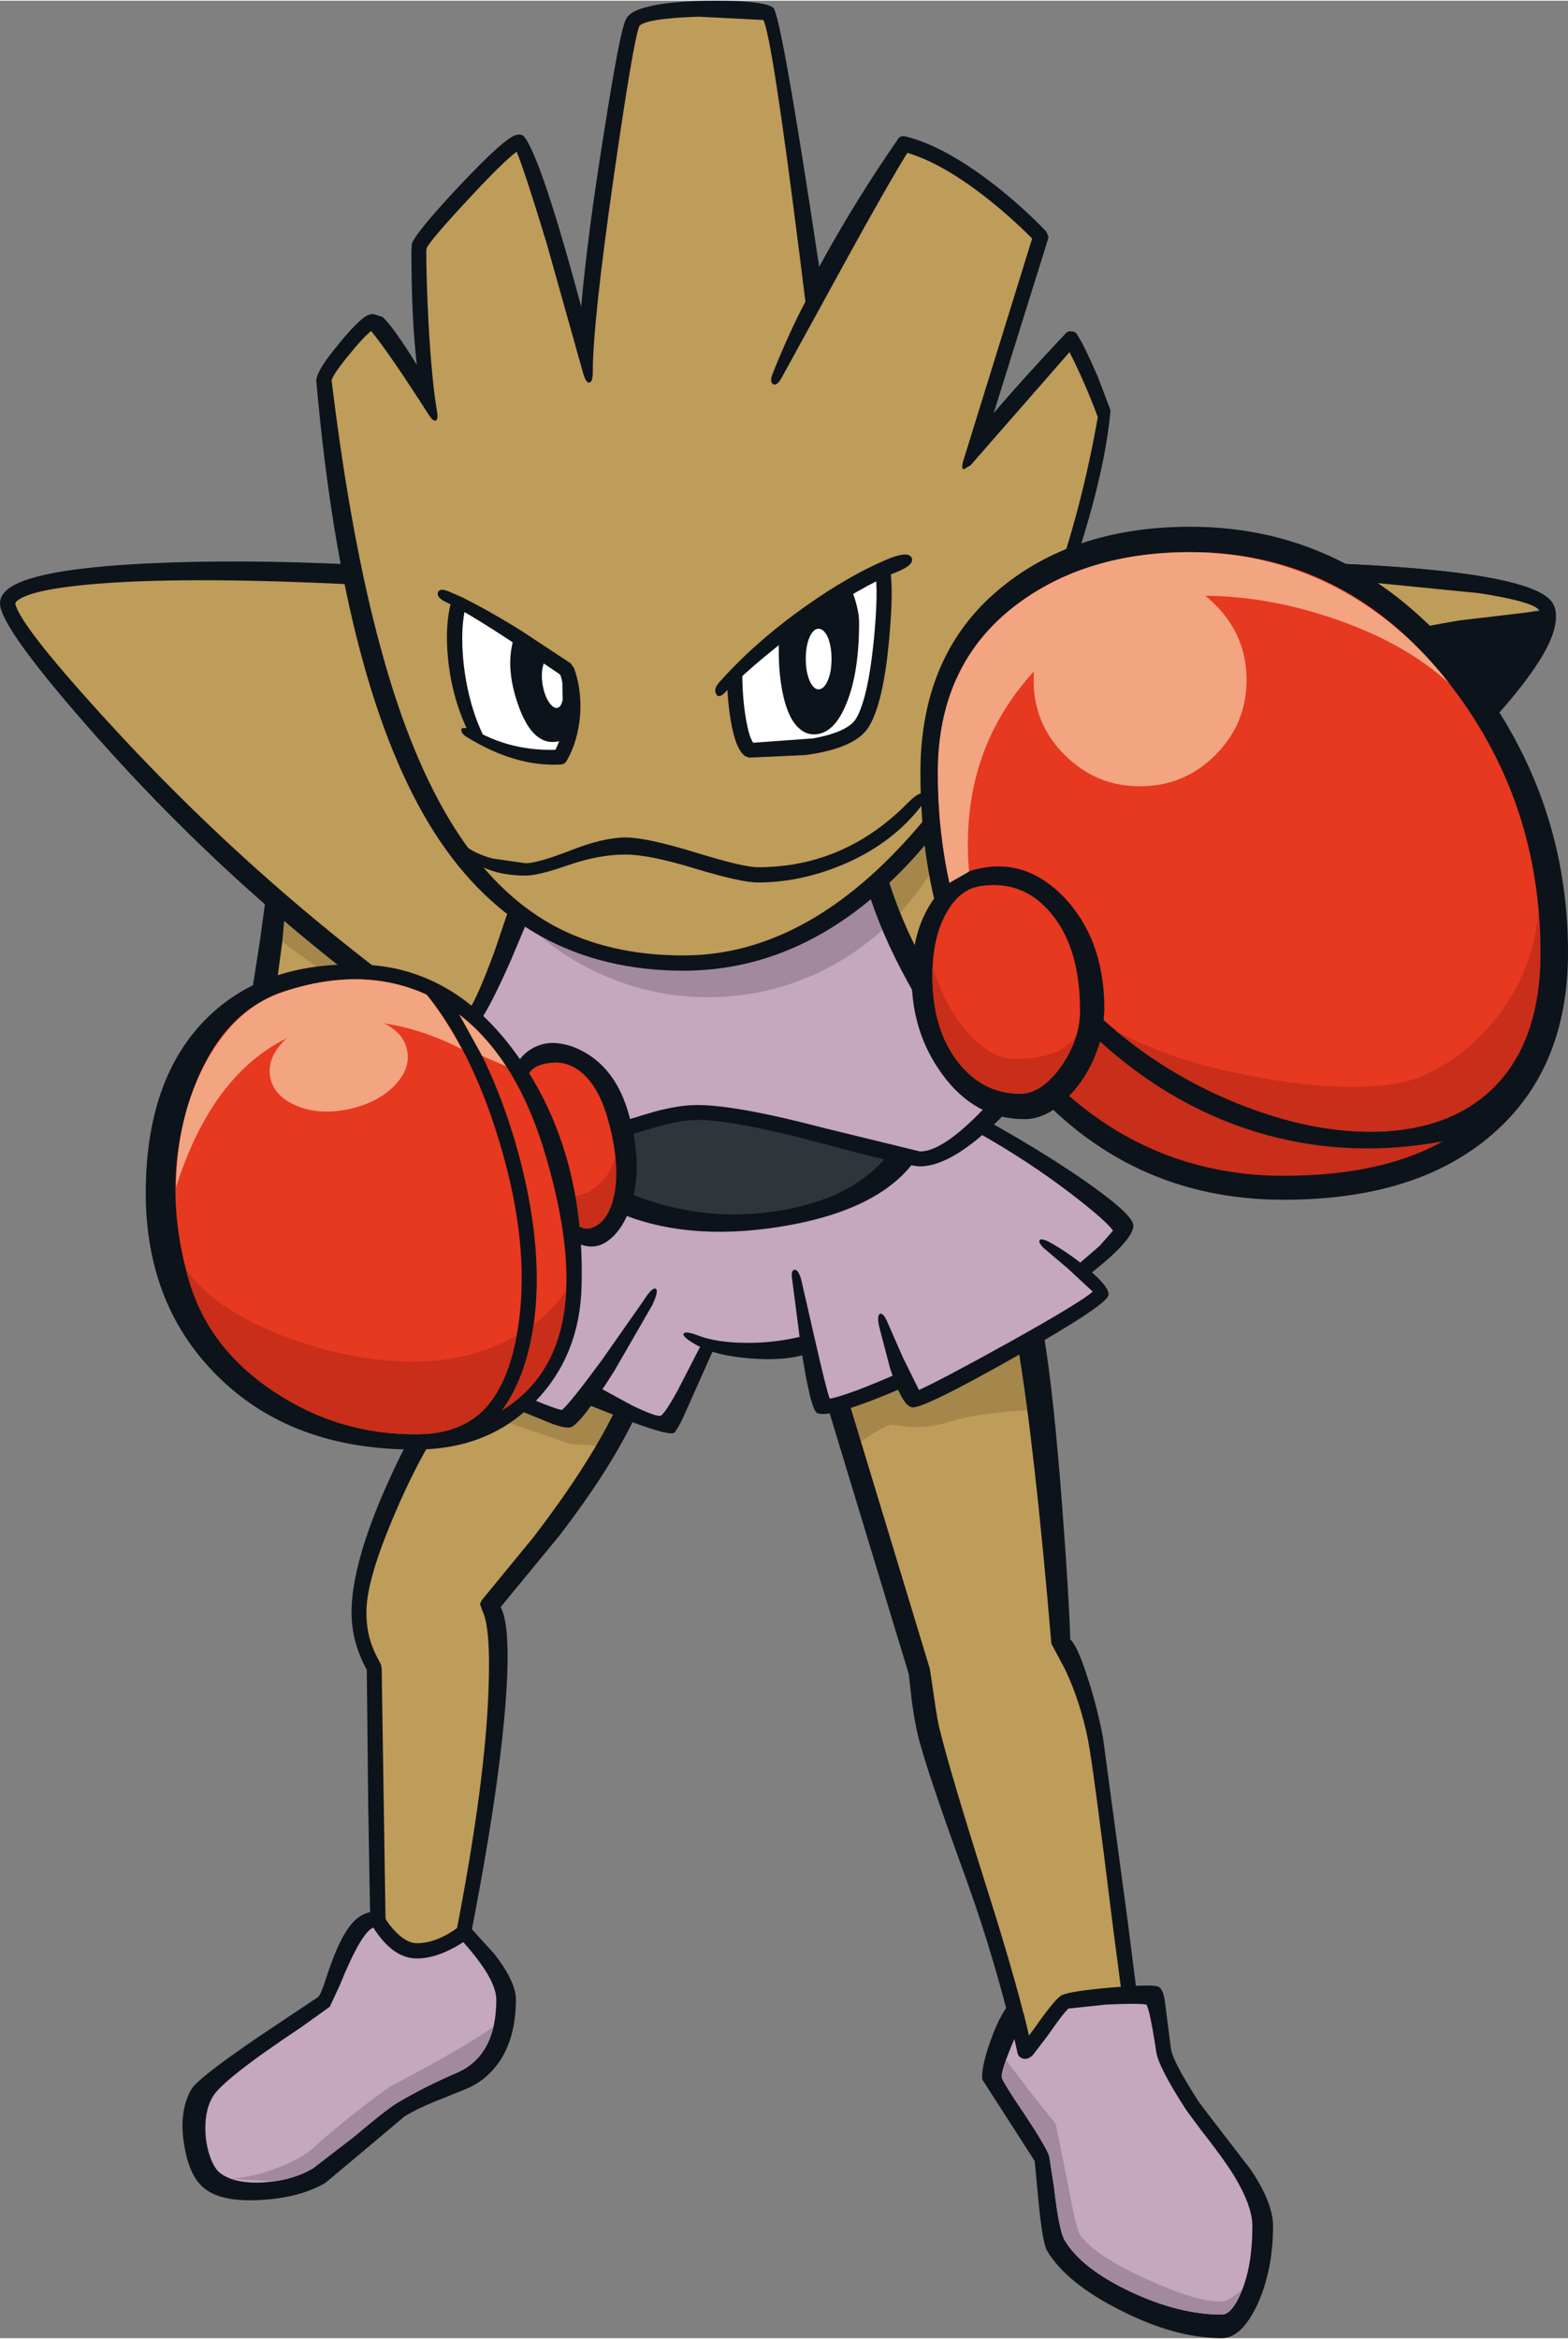 <?xml version='1.0' encoding='utf-8'?>
<svg xmlns="http://www.w3.org/2000/svg" version="1.1" width="216px" height="322px" viewBox="0.0 0.0 216.1 321.95"><rect x="0.0" y="0.0" width="216.1" height="321.95" fill="#808080" stroke="none"/><g><path fill="#be9c59" d="M124.6 19.95 L128.8 21.6 Q133.4 23.5 135.1 24.95 L143.35 32.3 133.95 62.8 147.5 47.2 152.05 57.5 Q152.05 64.25 147.85 76.2 143.25 89.45 136.0 101.3 116.8 132.65 93.4 132.65 65.05 132.65 52.2 94.0 48.1 81.55 46.1 66.45 44.85 57.05 44.85 52.0 L47.6 48.3 Q50.55 44.6 51.25 44.45 51.95 44.3 55.7 49.85 L59.25 55.45 58.05 46.0 Q57.05 36.1 57.9 33.65 58.8 31.0 64.75 25.2 70.35 19.7 71.4 19.7 72.1 19.7 76.55 33.8 L80.8 47.9 87.0 2.75 90.9 1.95 96.15 1.15 105.8 1.6 108.55 13.95 110.75 28.15 112.65 40.8 124.6 19.95"/><path fill="#ffffff" d="M63.15 82.7 L78.3 92.05 78.85 94.2 79.35 97.55 Q79.35 98.7 78.4 101.35 77.45 104.05 76.9 104.4 76.15 104.85 65.45 101.5 62.55 93.4 62.55 90.2 62.55 88.2 62.85 85.25 L63.15 82.7"/><path fill="#ffffff" d="M101.2 92.8 L104.65 89.75 Q108.6 86.35 111.0 84.7 114.8 82.1 121.35 78.6 L121.65 81.4 Q121.95 84.65 121.85 86.85 121.7 89.45 120.55 94.15 119.45 98.8 118.6 100.3 117.85 101.65 110.95 102.8 L103.2 103.2 Q102.4 102.6 101.75 97.65 L101.2 92.8"/><path fill="#be9c59" d="M11.2 96.6 Q0.55 84.1 1.05 82.5 1.55 81.0 9.05 79.85 L22.85 78.8 Q31.3 78.8 48.75 79.5 L49.9 84.25 51.95 91.85 Q53.1 95.75 55.8 102.55 59.05 110.75 61.35 114.55 63.5 118.15 67.55 121.75 L71.2 124.65 70.3 127.75 68.9 132.2 65.25 139.55 Q61.35 137.25 60.4 136.35 59.85 135.75 55.35 134.85 L51.0 134.05 Q43.9 128.75 31.3 117.55 22.15 109.4 11.2 96.6"/><path fill="#c5a7be" d="M78.9 169.95 Q82.25 171.45 83.0 170.7 L84.55 168.1 85.45 166.1 90.8 167.35 Q96.95 168.55 101.05 168.55 105.55 168.55 112.4 166.55 118.55 164.7 120.3 163.35 L123.2 160.65 124.6 159.1 Q127.0 160.0 127.95 159.7 L135.25 155.3 140.4 158.25 147.05 162.3 151.35 166.25 Q154.2 169.1 154.2 169.65 154.2 170.4 149.3 175.0 L150.5 176.3 Q151.7 177.7 151.6 178.05 151.5 178.55 147.25 181.4 142.85 184.35 140.3 185.5 138.45 186.35 132.3 189.65 L126.7 192.55 Q126.25 192.55 124.9 190.25 114.65 194.25 114.05 193.6 113.4 193.0 111.3 185.05 L102.9 186.15 99.8 185.85 97.85 185.5 Q92.35 195.6 91.75 195.9 91.1 196.2 81.05 191.95 78.75 195.0 78.0 195.15 77.2 195.3 72.65 193.3 74.25 191.5 75.85 188.95 79.05 183.85 79.05 180.3 L78.9 169.95"/><path fill="#30353a" d="M100.3 168.7 Q96.35 168.7 90.5 167.1 L85.45 165.5 85.6 161.1 85.15 157.9 84.7 155.75 87.7 154.45 Q91.75 153.15 97.1 153.15 102.45 153.15 114.15 156.35 120.0 157.95 124.75 159.55 123.45 162.75 114.2 165.85 105.7 168.7 100.3 168.7"/><path fill="#be9c59" d="M124.6 189.5 L125.45 190.9 126.7 192.55 Q127.3 192.85 141.05 184.75 L142.0 191.5 143.35 203.55 Q143.95 210.6 146.25 225.85 L147.75 229.35 150.4 236.4 Q151.9 241.1 155.9 275.05 L146.9 275.35 Q146.4 275.45 143.85 279.0 L141.4 282.5 140.0 276.1 137.5 267.1 134.45 256.95 131.55 248.0 128.7 239.45 Q128.05 238.05 127.65 235.65 127.3 233.45 127.3 231.8 127.3 230.05 126.1 226.3 L115.7 193.15 124.6 189.5"/><path fill="#a5874c" d="M122.95 196.15 Q122.25 196.15 120.15 197.45 118.05 198.75 117.45 199.6 L115.7 193.15 124.6 189.5 125.45 190.9 126.7 192.55 Q127.3 192.85 141.05 184.75 L141.8 188.0 142.9 194.05 Q134.6 194.5 131.0 195.7 128.4 196.55 125.4 196.45 L122.95 196.15"/><path fill="#be9c59" d="M77.2 195.15 Q78.0 195.15 81.05 191.95 L85.45 194.55 82.1 200.75 Q78.45 207.2 77.2 208.75 L67.45 221.1 68.05 223.55 Q68.65 226.4 68.65 228.6 68.65 231.25 66.95 245.45 65.2 259.65 64.55 262.5 L63.45 266.95 Q59.95 268.8 57.65 268.8 56.2 268.8 54.05 266.8 L52.15 264.8 51.55 243.55 Q51.45 241.45 51.65 235.35 L51.85 229.65 50.55 226.9 Q49.25 223.6 49.25 221.1 49.25 218.7 50.95 214.85 L53.4 209.65 Q53.95 208.05 56.35 203.1 L58.6 198.5 65.45 197.6 72.05 193.45 Q76.45 195.15 77.2 195.15"/><path fill="#0d131a" d="M71.7 87.9 L78.3 92.05 78.75 94.2 79.2 97.05 Q79.2 97.8 78.0 99.2 76.75 100.6 76.0 100.6 75.15 100.6 73.45 97.6 71.7 94.55 71.7 92.8 L71.7 87.9"/><path fill="#0d131a" d="M108.55 86.7 L116.15 82.1 116.7 82.9 Q117.25 84.45 117.25 88.35 117.25 92.65 115.3 96.5 113.55 99.95 112.2 99.95 111.1 99.95 109.7 97.45 108.4 95.0 108.4 93.4 L108.55 86.7"/><path fill="#ffffff" d="M77.5 93.8 L77.55 96.25 Q77.35 97.3 76.8 97.4 76.25 97.5 75.65 96.6 75.05 95.7 74.8 94.3 74.55 92.85 74.8 91.8 75.0 90.75 75.55 90.65 76.1 90.55 76.7 91.45 77.3 92.4 77.5 93.8"/><path fill="#ffffff" d="M114.6 90.65 Q114.6 92.4 114.1 93.6 113.55 94.85 112.8 94.85 112.1 94.85 111.55 93.6 111.05 92.35 111.05 90.65 111.05 88.95 111.55 87.7 112.1 86.5 112.8 86.5 113.55 86.5 114.1 87.7 114.6 88.95 114.6 90.65"/><path fill="#be9c59" d="M36.6 135.85 L38.4 123.95 49.85 133.8 36.6 135.85"/><path fill="#be9c59" d="M36.6 135.85 L38.4 123.95 49.85 133.8 36.6 135.85"/><path fill="#a5874c" d="M48.95 133.25 L44.35 133.6 37.65 128.7 37.65 124.4 48.95 133.25"/><path fill="#a5874c" d="M78.0 195.15 L81.05 191.95 86.25 194.25 83.8 199.25 81.3 198.95 78.6 198.8 Q61.5 192.85 58.6 192.4 L68.05 184.75 70.8 193.3 78.0 195.15"/><path fill="#0d131a" d="M175.65 92.6 Q187.05 87.65 200.8 85.4 L212.2 84.05 Q211.55 82.8 203.85 81.6 L185.7 79.8 Q159.3 78.4 145.85 82.1 145.5 82.2 145.6 81.1 145.75 79.95 145.95 79.9 159.75 76.35 185.9 77.6 212.1 78.85 214.1 83.2 215.35 85.95 212.0 91.15 204.25 103.2 173.85 128.0 162.0 137.7 152.3 144.65 142.6 151.6 140.9 151.6 136.7 151.6 129.65 142.0 122.5 132.3 119.55 122.3 119.4 121.85 120.75 120.95 122.15 120.05 122.25 120.45 125.2 130.25 130.95 138.3 136.3 145.75 139.4 145.8 139.1 108.45 175.65 92.6"/><path fill="#c5a7be" d="M71.25 125.8 L77.1 129.25 Q84.65 132.65 92.95 132.65 103.1 132.65 113.3 126.65 118.4 123.6 121.5 120.6 L123.55 125.7 Q126.1 131.85 128.55 136.8 131.0 141.75 139.2 140.6 143.3 140.05 146.9 138.45 143.35 146.55 137.4 153.05 131.25 159.85 127.0 159.85 126.3 159.85 120.65 158.05 L112.8 155.6 104.1 154.1 95.85 153.3 Q94.25 153.3 89.45 154.75 L85.0 156.2 82.25 149.15 Q81.75 147.9 79.8 146.45 77.7 144.9 76.0 144.9 74.45 144.9 72.7 146.3 L71.25 147.65 65.9 139.7 Q67.9 134.5 68.8 132.8 69.4 131.75 70.4 128.7 L71.25 125.8"/><path fill="#a2899c" d="M71.25 125.8 L77.1 129.25 Q84.65 132.65 92.95 132.65 103.1 132.65 113.3 126.65 118.4 123.6 121.5 120.6 L123.65 126.0 Q118.6 131.3 111.95 134.25 105.1 137.25 97.55 137.25 89.95 137.25 83.0 134.15 76.3 131.2 71.25 125.8"/><path fill="#be9c59" d="M170.85 78.35 Q187.3 78.2 200.95 80.35 211.7 82.05 213.05 83.4 213.45 83.85 188.15 89.35 161.7 95.1 159.65 97.15 157.6 99.2 148.7 123.2 140.0 146.55 139.45 146.65 138.25 146.85 135.35 144.55 132.0 141.85 128.7 137.45 125.7 133.45 123.35 126.35 L121.6 120.05 126.7 114.55 Q132.4 108.05 135.1 103.35 139.45 95.75 145.65 81.35 L146.05 80.9 Q146.85 80.4 148.8 79.95 155.1 78.5 170.85 78.35"/><path fill="#a5874c" d="M121.6 120.05 Q128.8 112.85 133.45 105.95 131.65 117.7 123.35 126.35 L122.05 121.85 121.6 120.05"/><path fill="#e73820" d="M80.1 146.35 Q83.4 148.55 84.6 153.85 85.95 159.65 85.2 165.2 84.45 170.5 82.65 170.6 L79.8 170.05 78.65 169.45 Q77.5 161.75 76.2 158.1 L73.75 151.7 72.2 148.0 Q72.2 147.2 72.55 146.4 73.25 144.8 74.95 144.8 77.9 144.8 80.1 146.35"/><path fill="#c82e19" d="M79.8 170.05 L78.65 169.45 78.15 166.4 78.45 164.6 Q80.5 164.85 82.55 163.05 84.95 160.85 85.15 157.05 85.8 162.2 84.95 166.4 84.2 170.55 82.65 170.6 L79.8 170.05"/><path fill="#0d131a" d="M135.7 26.95 Q129.75 22.35 125.05 20.95 122.3 25.4 116.85 35.3 L107.85 51.7 Q107.1 53.15 106.55 52.8 106.0 52.5 106.55 51.2 108.8 45.6 111.0 41.45 L110.2 35.05 Q106.4 4.9 105.2 2.65 L96.25 2.2 Q88.95 2.45 88.1 3.5 87.25 5.7 84.55 24.5 81.7 44.4 81.7 51.1 81.7 52.55 81.2 52.6 80.75 52.65 80.35 51.25 L75.35 33.45 Q72.3 23.4 71.2 20.8 69.3 22.2 64.4 27.5 59.55 32.7 58.8 34.05 L58.75 34.5 Q58.75 38.25 59.05 44.25 59.5 52.4 60.25 56.7 60.4 57.55 60.1 57.8 59.75 58.0 59.2 57.2 53.6 48.45 51.15 45.5 50.0 46.4 48.0 48.9 45.9 51.45 45.7 52.3 48.4 74.45 52.55 89.45 56.65 104.5 62.65 113.95 68.35 122.95 76.05 127.25 83.75 131.5 94.2 131.5 112.95 131.5 129.3 110.4 145.7 89.15 151.3 57.35 149.6 52.75 147.4 48.4 L133.75 64.0 132.8 64.55 Q132.45 64.4 132.75 63.4 L142.25 32.75 Q139.1 29.6 135.7 26.95 M123.7 19.15 Q124.0 18.5 124.85 18.7 130.55 20.15 137.8 25.95 141.45 28.9 144.2 31.8 L144.5 32.5 144.45 32.8 136.95 56.8 Q140.95 52.1 146.8 45.9 147.15 45.45 147.65 45.55 148.25 45.55 148.45 46.0 149.35 47.3 151.3 51.8 L153.05 56.4 Q152.35 64.5 148.55 76.25 144.05 90.25 137.4 101.95 119.3 133.6 94.2 133.6 72.1 133.6 59.95 114.7 47.35 95.05 43.6 52.45 43.5 51.2 46.1 48.0 48.15 45.4 49.6 44.1 50.75 43.0 51.6 43.2 L52.7 43.55 Q54.1 44.75 57.45 50.15 56.7 43.8 56.7 34.6 L56.75 33.55 Q57.0 32.3 62.75 26.1 68.55 19.9 70.55 18.75 71.3 18.3 71.95 18.5 72.65 18.75 74.3 23.0 76.65 29.25 80.1 42.15 80.95 32.35 83.25 18.1 85.35 4.65 86.2 2.7 86.7 1.5 88.85 0.95 92.1 0.0 98.7 0.0 105.25 0.0 106.55 0.95 107.65 1.75 112.9 36.65 117.8 27.65 123.7 19.15"/><path fill="#0d131a" d="M78.35 119.05 Q74.2 120.5 72.45 120.5 67.7 120.5 64.85 118.3 64.0 117.6 63.5 116.5 62.95 115.35 63.75 116.1 65.25 117.45 67.9 118.15 L72.45 118.8 Q74.05 118.8 78.6 117.05 83.15 115.25 86.2 115.25 89.1 115.25 95.8 117.3 102.45 119.35 104.45 119.35 116.4 119.35 125.15 110.45 126.8 108.8 127.4 109.25 128.0 109.65 126.5 111.5 122.45 116.4 115.9 119.1 110.15 121.45 104.45 121.45 102.15 121.45 95.85 119.55 89.5 117.6 86.2 117.6 82.55 117.6 78.35 119.05"/><path fill="#0d131a" d="M77.4 92.95 L70.25 88.1 Q64.15 84.1 61.3 82.75 60.15 82.15 60.35 81.5 60.6 80.85 61.8 81.35 65.3 82.75 71.65 86.65 L78.7 91.3 79.1 92.0 78.9 92.75 Q78.25 93.55 77.4 92.95"/><path fill="#0d131a" d="M64.3 101.4 Q63.35 100.8 63.65 100.2 L64.9 100.15 Q70.35 103.5 77.15 103.15 77.55 103.1 77.9 103.4 L78.2 104.15 77.95 104.9 Q77.65 105.2 77.25 105.2 71.05 105.55 64.3 101.4"/><path fill="#0d131a" d="M62.35 82.2 L63.5 82.1 Q64.45 82.45 64.35 82.85 63.35 86.1 63.9 91.35 64.55 97.0 66.7 101.4 L65.8 101.35 Q64.65 101.0 64.55 100.7 62.3 96.1 61.75 90.65 61.25 85.7 62.35 82.2"/><path fill="#0d131a" d="M77.1 92.5 Q76.95 92.1 77.9 91.7 L79.05 91.75 Q80.2 94.8 79.95 98.4 79.65 102.0 78.1 104.7 77.9 105.1 77.0 104.55 76.1 104.05 76.3 103.65 77.6 101.35 77.85 98.2 78.05 95.05 77.1 92.5"/><path fill="#0d131a" d="M70.9 87.55 L72.05 87.5 Q73.0 87.8 72.9 88.2 72.1 90.45 72.65 93.5 73.15 96.35 74.45 98.2 75.4 99.45 76.15 99.45 76.65 99.45 77.2 98.95 L77.9 98.0 Q78.05 97.6 78.45 97.4 78.8 97.25 79.2 97.4 79.55 97.5 79.5 98.5 L79.3 99.7 Q78.35 102.1 76.15 102.1 73.15 102.1 71.35 96.8 69.55 91.6 70.9 87.55"/><path fill="#0d131a" d="M111.8 85.45 Q105.05 90.2 99.9 95.3 99.05 96.15 98.7 95.5 98.3 94.8 99.15 93.85 104.05 88.35 110.95 83.45 117.3 78.95 122.75 76.75 125.25 75.8 125.65 76.75 126.05 77.7 123.55 78.7 118.6 80.7 111.8 85.45"/><path fill="#0d131a" d="M100.2 93.25 Q100.2 92.95 101.25 92.5 L102.3 92.45 Q102.3 96.0 102.8 98.9 103.25 101.45 103.8 102.2 L112.1 101.6 Q116.9 100.7 118.0 98.85 119.6 96.1 120.4 88.35 121.1 81.35 120.6 78.55 120.55 78.15 121.55 78.0 122.6 77.8 122.65 78.2 123.2 81.1 122.5 88.4 121.7 96.7 119.8 99.9 118.05 102.95 111.0 103.9 L103.25 104.25 102.7 104.05 Q101.35 103.1 100.7 99.05 100.25 96.45 100.2 93.25"/><path fill="#0d131a" d="M116.1 80.75 Q116.5 80.6 116.85 80.75 L117.45 81.35 Q118.4 83.85 118.4 85.65 118.4 92.55 116.65 96.8 114.95 101.05 112.15 101.05 110.9 101.05 109.85 99.95 108.4 98.4 107.75 94.75 107.1 91.1 107.45 86.6 107.45 86.15 107.8 85.9 108.1 85.6 108.55 85.65 L109.25 86.0 109.5 86.75 Q109.15 91.05 109.8 94.45 110.35 97.4 111.35 98.55 111.75 99.0 112.15 99.0 113.6 99.0 114.85 95.75 116.3 91.9 116.3 85.65 116.3 84.15 115.5 82.1 115.35 81.7 115.5 81.3 115.7 80.9 116.1 80.75"/><path fill="#0d131a" d="M49.65 132.75 Q62.95 133.05 71.8 146.0 80.65 158.9 80.15 177.1 79.9 186.55 73.85 192.85 67.5 199.5 57.45 199.55 40.15 199.65 29.85 189.3 19.7 179.15 20.1 162.95 20.45 148.1 28.55 140.1 36.35 132.4 49.65 132.75"/><path fill="#e73820" d="M75.3 159.4 Q79.15 172.6 77.65 181.2 76.15 189.85 69.2 194.15 72.5 189.6 73.55 182.35 74.95 172.4 71.75 159.9 68.75 148.35 63.3 139.65 71.4 145.85 75.3 159.4"/><path fill="#e73820" d="M37.8 191.6 Q28.7 185.6 26.0 176.1 22.25 163.15 26.2 151.25 30.15 139.35 39.2 136.45 50.05 132.9 58.8 136.9 65.05 144.55 68.9 157.4 73.0 171.1 71.5 182.05 70.3 190.5 66.55 194.2 63.2 197.5 57.2 197.45 46.6 197.45 37.8 191.6"/><path fill="#f3a481" d="M63.3 139.65 Q66.85 142.35 69.75 146.75 L66.45 145.35 63.3 139.65"/><path fill="#f3a481" d="M58.8 136.9 Q61.25 139.9 63.65 144.4 50.6 137.85 40.15 142.6 29.3 147.55 24.25 163.45 24.35 153.7 28.35 146.25 32.5 138.6 39.2 136.45 50.05 132.9 58.8 136.9"/><path fill="#c82e19" d="M69.2 194.15 Q72.5 189.6 73.55 182.35 76.3 180.3 78.0 177.7 77.4 189.0 69.2 194.15"/><path fill="#c82e19" d="M37.8 191.6 Q28.7 185.6 26.0 176.1 L25.55 174.55 Q29.35 180.3 39.5 184.1 48.6 187.45 57.0 187.45 64.9 187.45 71.2 183.85 69.85 191.3 66.15 194.55 62.85 197.5 57.2 197.45 46.6 197.45 37.8 191.6"/><path fill="#0d131a" d="M76.05 143.55 Q78.45 143.55 80.85 145.0 84.9 147.45 86.55 153.0 88.55 159.75 87.2 165.05 86.1 169.3 83.5 171.0 81.4 172.3 78.9 170.75 78.75 170.65 78.85 169.4 78.95 168.15 79.25 168.4 80.65 169.7 82.25 168.7 84.05 167.6 84.7 164.3 85.5 159.95 83.65 153.6 82.45 149.65 80.3 147.75 78.6 146.25 76.6 146.25 73.2 146.35 72.65 148.35 72.55 148.75 71.8 147.8 71.0 146.8 71.2 146.5 71.9 145.2 73.2 144.4 74.5 143.6 76.05 143.55"/><path fill="#0d131a" d="M0.85 81.25 Q3.95 78.3 20.4 77.5 33.2 76.9 48.5 77.65 48.9 77.7 49.05 79.05 49.2 80.45 48.75 80.4 27.3 79.35 14.8 80.2 4.15 80.95 2.25 82.75 L2.1 83.0 Q2.7 86.15 16.15 100.7 32.5 118.35 51.35 132.9 L49.8 133.5 47.75 133.75 Q29.35 119.4 13.6 101.7 0.0 86.4 0.0 83.0 0.0 82.05 0.85 81.25"/><path fill="#0d131a" d="M70.2 124.9 Q70.3 124.5 71.55 125.45 72.75 126.45 72.65 126.85 L70.35 132.3 Q67.75 138.15 66.3 140.3 66.1 140.65 65.2 140.05 64.35 139.5 64.55 139.15 65.9 137.1 68.2 130.8 L70.2 124.9"/><path fill="#0d131a" d="M176.75 92.15 Q187.9 87.5 201.2 85.35 L212.2 84.05 Q211.55 82.8 203.85 81.6 L185.7 79.8 Q159.3 78.4 145.85 82.1 145.5 82.2 145.6 81.1 145.75 79.95 145.95 79.9 159.75 76.35 185.9 77.6 212.1 78.85 214.1 83.2 214.75 84.6 214.05 85.2 213.3 85.8 210.25 86.35 191.3 89.95 180.7 93.6 168.75 97.75 161.6 103.8 154.4 109.95 149.8 119.95 145.6 129.2 142.15 145.2 141.7 147.35 139.35 148.4 136.45 149.65 133.45 146.7 129.2 142.6 125.15 135.25 121.4 128.45 119.55 122.3 119.4 121.85 120.75 120.95 122.15 120.05 122.25 120.45 124.3 127.3 128.0 133.7 131.35 139.45 134.8 142.9 137.25 145.35 138.4 145.0 139.35 144.7 139.45 142.3 140.95 107.1 176.75 92.15"/><path fill="#0d131a" d="M142.8 141.5 Q142.9 141.1 144.75 141.25 146.6 141.45 146.45 141.85 144.7 147.1 138.2 153.6 131.3 160.55 126.8 160.55 125.1 160.55 113.15 157.35 101.15 154.15 96.1 154.15 94.05 154.15 90.7 155.05 L85.95 156.45 Q85.5 156.6 85.5 155.55 85.45 154.45 85.95 154.3 89.35 153.25 90.45 152.95 93.7 152.1 96.1 152.1 101.5 152.1 113.7 155.3 L126.8 158.5 Q129.9 158.5 135.4 152.8 140.95 146.95 142.8 141.5"/><path fill="#0d131a" d="M107.6 168.85 Q94.3 171.0 84.6 166.65 84.2 166.5 84.65 165.0 85.1 163.5 85.45 163.7 95.95 168.45 107.1 166.7 117.85 165.05 122.75 158.5 123.0 158.15 124.6 158.85 126.2 159.6 125.95 159.95 120.9 166.7 107.6 168.85"/><path fill="#0d131a" d="M78.6 196.5 Q77.95 196.65 76.2 196.05 L72.4 194.5 71.65 194.15 Q71.3 194.05 72.25 193.3 L73.25 192.6 Q76.8 194.05 77.45 194.1 78.55 193.2 82.9 187.3 L88.65 179.1 Q89.85 177.2 90.35 177.4 90.85 177.6 89.9 179.65 L84.65 188.75 Q79.9 196.25 78.6 196.5"/><path fill="#0d131a" d="M80.35 193.1 Q79.95 192.9 80.6 191.55 81.2 190.25 81.55 190.45 L87.15 193.5 Q90.5 195.1 91.05 194.9 91.6 194.65 93.35 191.5 L96.75 184.9 97.8 184.85 Q98.65 185.15 98.45 185.5 L94.1 195.25 Q93.15 197.2 92.8 197.3 91.75 197.55 86.0 195.35 L80.35 193.1"/><path fill="#0d131a" d="M95.55 184.9 Q93.9 183.9 94.25 183.55 94.55 183.2 96.35 183.9 98.8 184.8 102.5 184.85 106.6 184.95 110.8 183.9 111.2 183.8 111.55 184.95 111.85 186.15 111.45 186.3 108.35 187.4 103.35 187.0 98.25 186.6 95.55 184.9"/><path fill="#0d131a" d="M109.2 176.3 Q108.95 174.95 109.45 174.8 109.95 174.65 110.4 176.05 L112.15 183.7 Q113.95 191.6 114.35 192.55 116.85 192.1 124.25 188.85 124.65 188.65 125.05 188.85 L125.65 189.4 125.65 190.15 125.1 190.75 Q114.65 195.3 112.65 194.55 111.7 194.15 110.35 185.2 L109.2 176.3"/><path fill="#0d131a" d="M121.2 182.75 Q120.8 181.05 121.3 180.85 121.8 180.7 122.45 182.35 L124.45 186.9 126.65 191.35 Q129.75 189.95 139.05 184.8 149.0 179.25 150.6 177.8 L147.15 174.6 143.9 171.85 Q143.05 171.05 143.3 170.7 143.55 170.4 144.75 171.05 147.6 172.65 150.15 174.85 153.05 177.35 152.75 178.35 152.3 179.8 139.9 186.8 127.6 193.75 125.8 193.75 124.4 193.75 122.65 188.3 L121.2 182.75"/><path fill="#0d131a" d="M149.3 162.4 Q156.2 167.2 156.2 168.7 156.2 170.75 149.8 175.7 L149.05 175.9 148.35 175.5 148.15 174.9 Q148.15 174.35 148.6 174.05 L151.55 171.5 153.4 169.4 Q152.4 168.0 147.65 164.35 141.7 159.8 134.85 155.95 134.3 155.65 134.3 155.05 L134.45 154.55 Q134.65 154.15 135.05 154.05 L135.85 154.15 Q143.4 158.35 149.3 162.4"/><path fill="#0d131a" d="M84.95 193.8 Q85.1 193.5 86.3 194.3 L87.45 195.2 Q84.05 202.35 77.1 211.4 L69.0 221.25 Q70.5 224.0 69.65 234.8 68.6 247.9 64.35 269.15 63.9 271.45 62.15 272.65 60.4 273.9 57.85 273.7 55.35 273.5 53.35 272.15 51.2 270.65 51.1 268.65 L50.75 248.95 50.55 229.9 Q48.45 226.05 48.45 222.0 48.45 213.7 56.0 198.8 56.1 198.55 57.85 198.35 L59.35 198.45 Q56.45 203.4 53.8 209.85 50.5 217.85 50.5 221.9 50.5 223.95 50.95 225.6 51.4 227.2 52.5 229.15 L52.6 229.65 53.2 268.55 Q53.25 269.6 54.7 270.55 56.2 271.5 58.0 271.65 61.7 271.9 62.35 268.7 66.75 246.8 67.3 233.3 67.7 224.05 66.45 221.7 L66.15 220.8 66.4 220.3 73.5 211.65 Q81.25 201.55 84.95 193.8"/><path fill="#0d131a" d="M114.05 193.6 Q114.0 193.45 115.45 193.0 L116.95 192.85 128.15 229.75 128.7 233.45 Q129.25 237.3 129.55 238.25 130.95 244.0 136.0 259.95 140.6 274.45 142.2 282.05 142.65 282.75 145.4 282.9 148.45 283.05 151.1 282.05 155.35 280.5 154.9 276.9 L153.35 265.0 Q150.65 243.05 149.95 239.55 148.9 234.3 146.8 229.85 L144.9 226.3 Q142.55 198.55 140.2 184.85 140.15 184.45 141.95 183.9 L143.85 183.75 Q145.25 192.05 146.45 208.2 147.35 220.1 147.5 225.7 148.45 226.55 149.75 230.55 151.1 234.5 152.0 239.15 L155.45 264.75 156.95 276.6 157.0 277.6 Q157.0 280.25 155.0 282.1 152.95 284.0 149.3 284.65 L143.7 284.8 Q140.6 284.3 140.2 282.6 137.2 269.9 133.15 258.7 128.25 245.25 126.85 240.2 126.2 238.1 125.65 234.1 L125.25 230.5 114.05 193.6"/><path fill="#0d131a" d="M140.1 276.4 L141.1 277.3 141.8 280.3 142.75 279.0 Q145.45 275.15 146.35 274.7 147.5 274.15 153.15 273.65 158.65 273.2 159.55 273.5 160.3 273.75 160.55 275.6 L161.3 281.5 161.4 282.2 Q161.7 283.95 165.25 289.45 L167.15 291.95 172.35 298.7 Q175.45 303.3 175.45 306.5 175.45 312.55 173.3 317.3 171.1 321.95 168.4 321.95 161.95 321.95 154.4 318.1 146.95 314.35 144.3 309.9 143.7 308.9 143.15 303.35 L142.6 297.55 139.0 291.95 135.4 286.35 Q135.15 285.0 136.35 281.45 137.6 277.8 138.95 276.1 139.15 275.85 140.1 276.4"/><path fill="#c5a7be" d="M138.05 286.0 L138.05 285.9 Q138.05 284.8 139.8 280.75 L140.2 282.5 Q140.3 283.3 141.05 283.45 141.7 283.6 142.35 282.95 L144.45 280.2 Q146.6 277.1 147.25 276.55 L152.45 276.0 Q156.8 275.8 158.0 276.0 158.45 276.75 159.25 281.8 L159.35 282.5 Q159.65 284.6 163.5 290.55 L165.5 293.25 Q168.5 297.05 170.0 299.45 172.6 303.7 172.6 306.5 172.6 312.05 171.05 315.65 169.75 318.7 168.4 318.7 162.5 318.7 155.8 315.55 149.05 312.35 146.75 308.5 145.95 307.2 145.25 301.05 L144.6 296.9 Q144.25 295.7 141.1 290.95 138.2 286.7 138.05 286.0"/><path fill="#a2899c" d="M138.05 286.0 L138.05 285.9 138.65 283.65 142.35 288.5 145.5 292.45 147.05 300.1 Q148.35 307.05 148.85 307.75 151.1 310.75 158.2 313.9 164.8 316.9 168.1 316.9 169.5 316.9 171.25 315.15 L169.8 317.85 Q169.05 318.7 168.4 318.7 162.5 318.7 155.8 315.55 149.05 312.35 146.75 308.5 145.95 307.2 145.25 301.05 L144.6 296.9 Q144.25 295.7 141.1 290.95 138.2 286.7 138.05 286.0"/><path fill="#0d131a" d="M25.4 295.45 Q24.6 290.8 26.35 287.7 27.25 286.15 35.55 280.5 L43.85 274.95 Q44.25 274.55 44.85 272.65 46.45 267.65 47.95 265.55 49.75 262.95 52.15 263.25 L52.9 263.8 Q53.55 265.0 54.6 266.05 56.1 267.55 57.45 267.55 60.25 267.55 63.35 265.2 L64.75 265.3 68.15 269.05 Q71.1 272.85 71.1 275.3 71.1 280.4 68.9 283.75 67.15 286.35 64.4 287.55 L59.7 289.45 Q57.4 290.4 55.75 291.4 L50.35 295.95 44.85 300.55 Q41.35 302.6 36.1 302.9 30.75 303.25 28.35 301.45 26.15 299.9 25.4 295.45"/><path fill="#c5a7be" d="M29.25 288.8 Q30.55 286.4 41.4 279.2 L45.45 276.3 46.8 273.4 Q49.8 266.0 51.45 265.4 54.15 269.65 57.45 269.65 60.35 269.65 63.85 267.4 68.4 272.5 68.4 275.3 68.4 283.05 62.95 285.4 58.5 287.3 54.65 289.6 53.05 290.6 48.8 294.2 L43.15 298.55 Q40.3 300.25 36.3 300.5 32.35 300.7 30.4 299.25 29.5 298.6 28.9 296.8 28.3 295.0 28.3 293.0 28.3 290.5 29.25 288.8"/><path fill="#a2899c" d="M43.45 295.5 Q44.8 294.2 48.75 291.05 52.65 288.0 53.85 287.25 64.05 281.9 68.0 279.05 66.85 283.7 62.95 285.4 58.5 287.3 54.65 289.6 53.05 290.6 48.8 294.2 L43.15 298.55 Q40.8 299.95 37.5 300.35 L31.95 300.0 Q35.4 299.7 38.95 298.2 42.05 296.9 43.45 295.5"/><path fill="#0d131a" d="M164.05 72.45 Q186.45 72.45 201.85 91.35 216.1 108.95 216.1 131.1 216.1 147.15 205.65 156.15 195.3 165.15 176.9 165.15 155.2 165.15 141.0 148.35 126.85 131.65 126.85 106.35 126.85 89.6 138.4 80.5 148.55 72.45 164.05 72.45"/><path fill="#0d131a" d="M125.65 134.6 Q125.65 128.3 128.4 124.15 131.0 120.35 135.1 119.5 141.65 118.15 146.85 123.7 152.2 129.5 152.2 138.9 152.2 144.75 148.5 149.5 145.0 154.05 141.2 154.05 134.35 154.05 129.85 147.85 125.65 142.1 125.65 134.6"/><path fill="#e73820" d="M128.5 134.35 Q128.5 129.05 130.4 125.7 132.2 122.4 135.1 121.95 141.05 121.05 144.9 125.75 148.85 130.5 148.85 139.1 148.85 143.1 146.2 146.8 143.55 150.55 140.6 150.55 135.45 150.55 132.05 146.2 128.5 141.7 128.5 134.35"/><path fill="#c82e19" d="M132.05 146.2 Q128.5 141.7 128.5 134.35 L128.5 133.1 Q130.55 139.3 133.9 142.7 136.85 145.75 139.95 145.75 146.15 145.75 148.3 142.6 147.3 145.8 145.15 148.15 142.85 150.55 140.6 150.55 135.45 150.55 132.05 146.2"/><path fill="#0d131a" d="M202.4 156.45 Q185.7 159.95 175.05 157.25 162.65 154.05 148.95 140.9 148.8 140.75 149.3 139.55 149.8 138.3 150.15 138.6 163.9 151.6 177.2 154.6 188.25 157.15 204.25 153.45 204.8 153.35 203.9 154.8 203.0 156.3 202.4 156.45"/><path fill="#c82e19" d="M174.85 156.3 Q186.45 159.4 198.85 157.1 190.4 161.85 176.9 161.85 168.4 161.85 160.8 159.0 153.4 156.15 147.35 150.85 150.3 147.8 151.6 143.35 162.15 152.9 174.85 156.3"/><path fill="#e73820" d="M164.05 75.95 Q185.3 75.95 199.35 93.55 212.3 109.85 212.3 131.1 212.3 143.2 205.95 149.6 200.2 155.35 190.3 155.75 181.1 156.1 170.6 151.9 160.25 147.7 152.1 140.4 L152.2 138.9 Q152.2 129.5 146.85 123.7 141.65 118.15 135.1 119.5 132.65 119.95 130.85 121.5 129.25 114.2 129.25 106.35 129.25 91.2 140.35 83.0 149.9 75.95 164.05 75.95"/><path fill="#f3a481" d="M164.05 75.95 Q174.95 75.95 184.4 80.95 193.15 85.6 199.7 94.0 193.6 88.45 183.95 85.15 174.65 81.95 165.65 81.95 151.8 81.95 142.25 92.65 132.2 103.8 133.55 119.95 L130.85 121.5 Q129.25 114.2 129.25 106.35 129.25 91.2 140.35 83.0 149.9 75.95 164.05 75.95"/><path fill="#c82e19" d="M206.95 139.15 Q211.45 132.85 212.0 125.4 L212.3 131.1 Q212.3 142.9 206.2 149.3 200.75 155.05 191.2 155.7 182.3 156.3 172.05 152.45 161.95 148.7 153.7 141.8 162.2 146.6 175.95 148.7 190.25 150.9 196.75 147.8 202.75 144.95 206.95 139.15"/><path fill="#0d131a" d="M34.75 136.35 L35.85 129.3 36.65 123.4 39.35 124.65 38.9 129.65 38.05 136.0 34.75 136.35"/><path fill="#f3a481" d="M171.8 93.55 Q171.8 99.6 167.5 103.9 163.2 108.2 157.1 108.2 151.05 108.2 146.75 103.9 142.45 99.65 142.45 93.55 142.45 87.5 146.75 83.2 151.05 78.9 157.1 78.9 163.2 78.9 167.5 83.2 171.8 87.5 171.8 93.55"/><path fill="#f3a481" d="M56.1 144.55 Q56.65 147.15 54.25 149.55 51.85 151.9 47.9 152.7 44.0 153.5 40.85 152.2 37.75 150.9 37.25 148.3 36.75 145.7 39.1 143.3 41.5 140.9 45.4 140.1 49.3 139.35 52.45 140.65 55.6 141.95 56.1 144.55"/></g></svg>